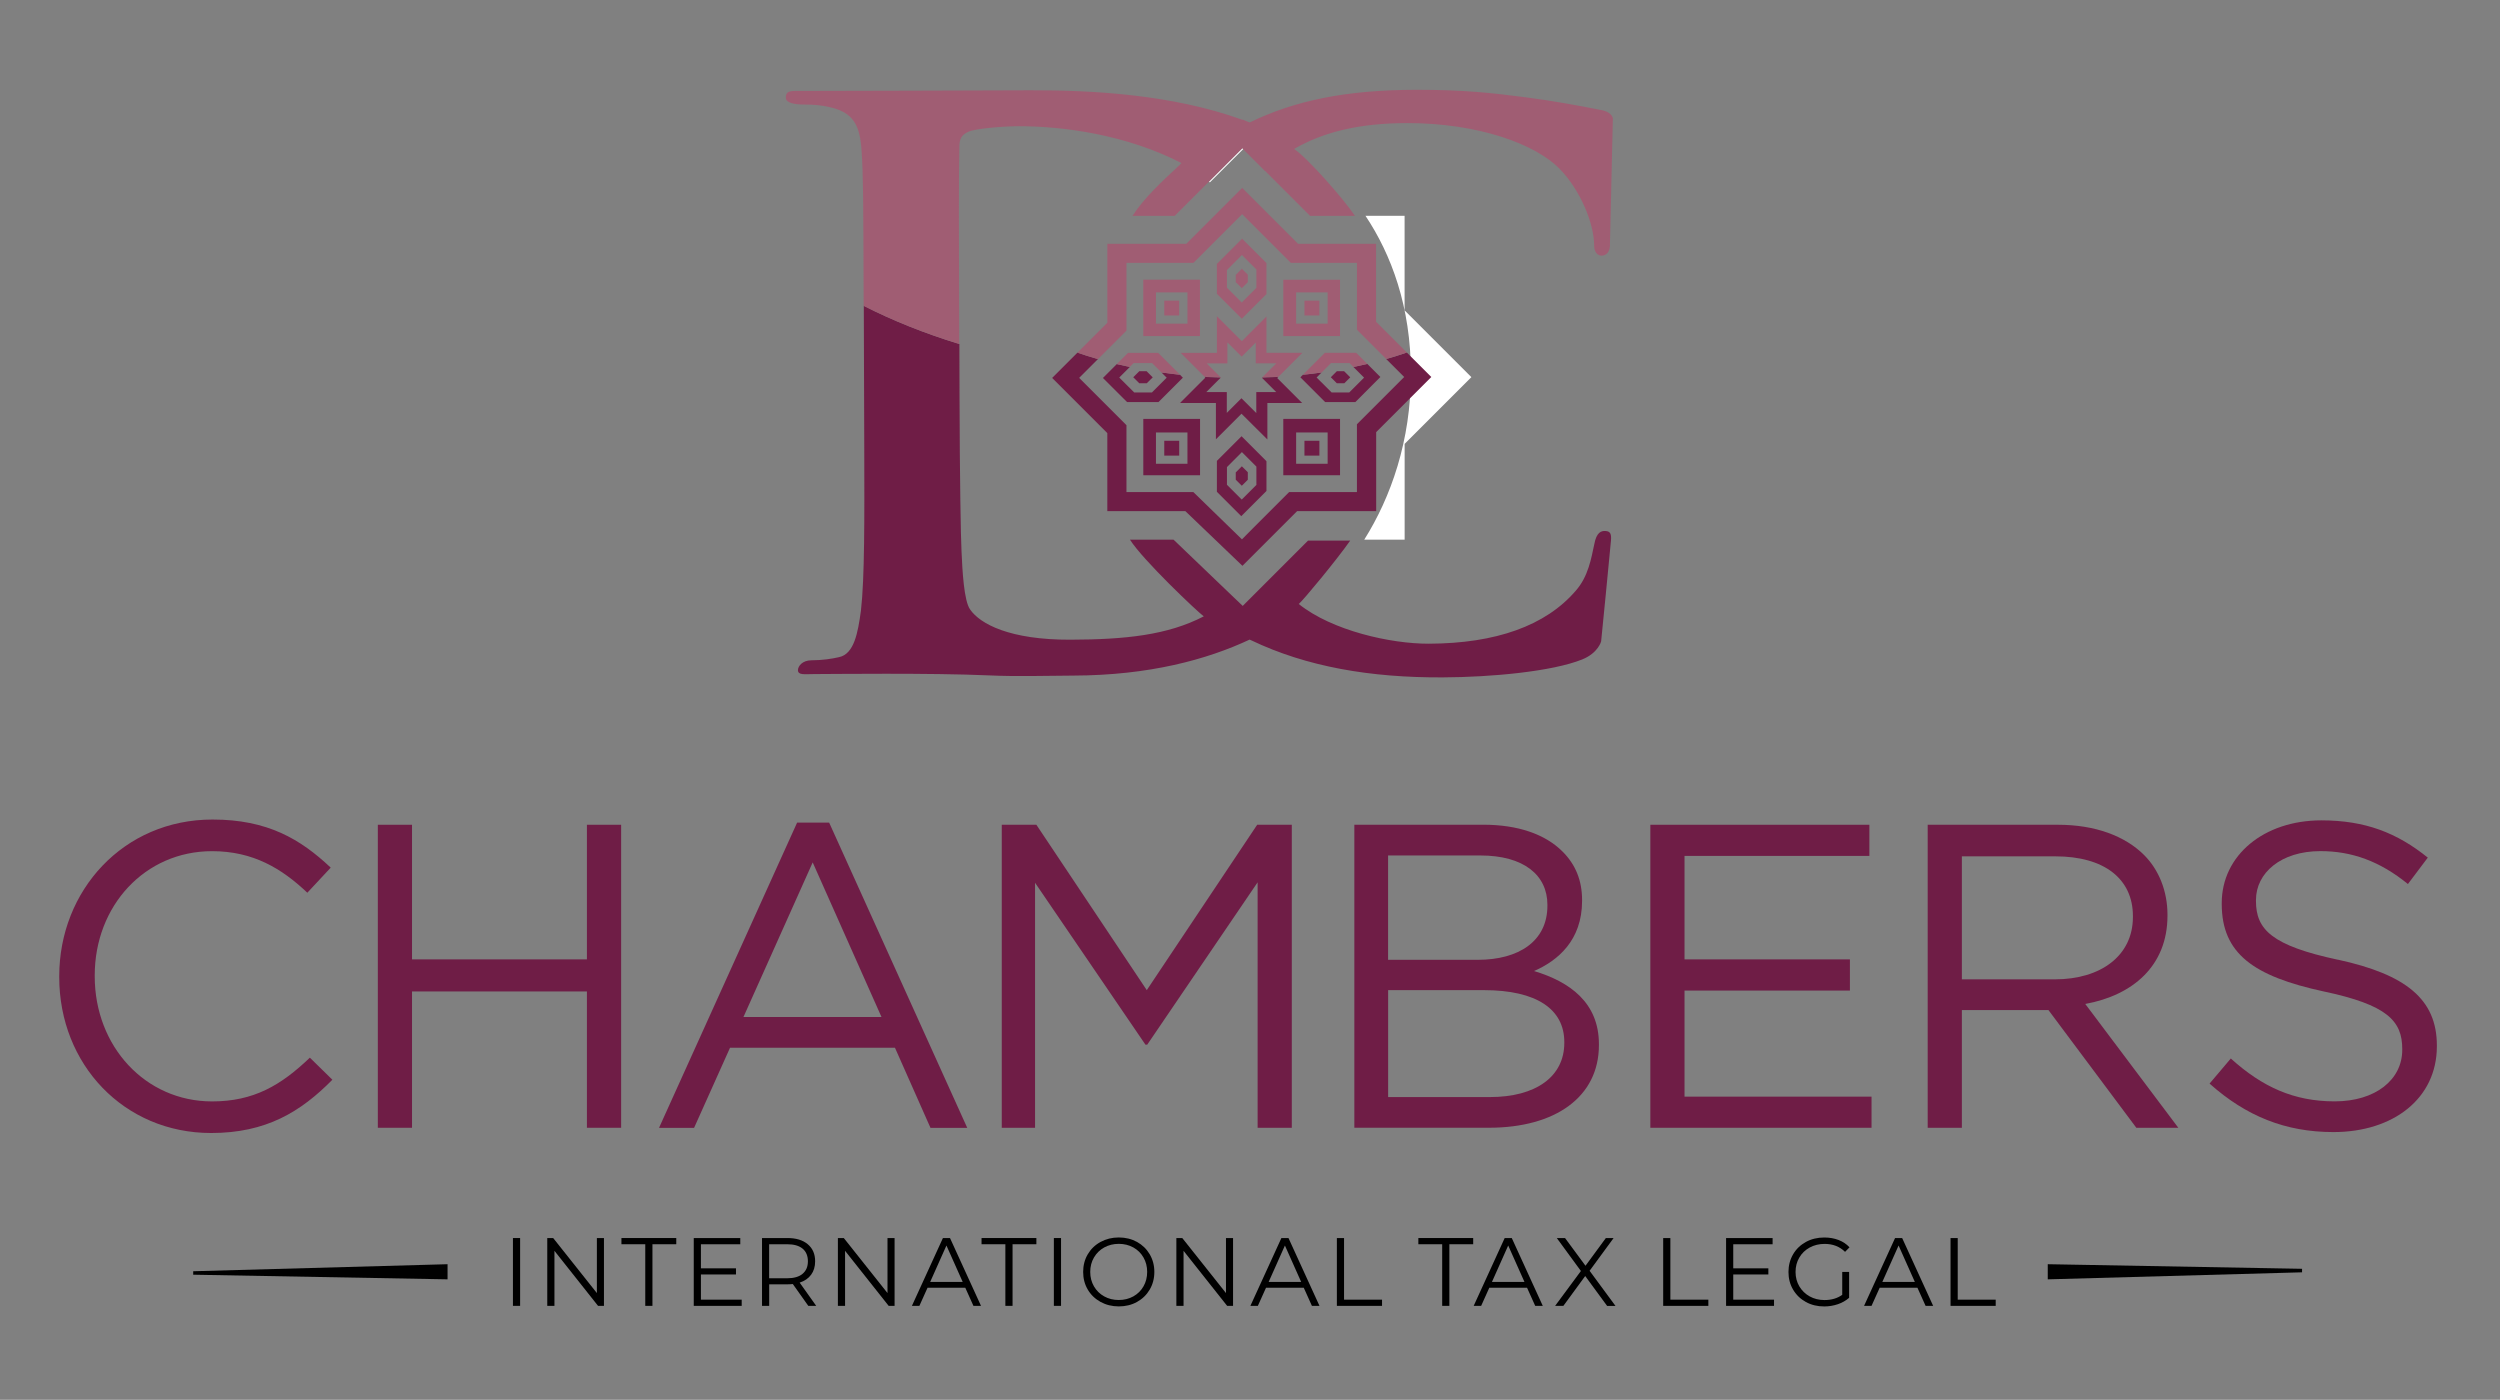<svg xmlns="http://www.w3.org/2000/svg" id="Layer_1" data-name="Layer 1" viewBox="0 0 512 286.68"><rect x="0" y="0" width="512" height="286.68" fill="#808080" stroke="none"/><defs><style>      .cls-1 {        fill: none;      }      .cls-2 {        fill: #a05d73;      }      .cls-3 {        fill: #fff;      }      .cls-4 {        fill: #6f1d46;      }    </style></defs><g><g><g><path class="cls-3" d="M287.66,90.92l13.68-13.68-6.07-6.07h0l-7.61-7.61v-19.36s-8.01,0-8.01,0c5.27,7.9,9.3,18.57,9.3,32.33s-4.09,25.29-9.55,33.99h8.27s0-19.61,0-19.61Z"></path><g><path class="cls-2" d="M259.23,34.86l-4.48-4.48-.14.14,4.48,4.48s.09-.09.13-.14Z"></path><g><path class="cls-1" d="M247.08,125.51c.27-.15.53-.3.8-.45-.27.15-.54.3-.81.45,0,0,0,0,0,0Z"></path><polygon class="cls-1" points="254.49 124.24 258.59 120.1 254.48 124.22 254.49 124.24"></polygon></g><path class="cls-3" d="M254.62,30.51l-.17-.17-6.87,6.87c.07.05.13.09.2.14l6.84-6.83Z"></path><g><polygon class="cls-1" points="254.49 124.24 258.59 120.1 254.48 124.22 254.49 124.24"></polygon><path class="cls-4" d="M328.8,108.75c-.83-.06-1.84.22-2.29,2.7-.61,2.79-1.2,6.62-3.82,9.56-6.14,7.13-16.31,10.77-30.06,10.82-7.78.03-19.86-2.67-26.65-8.14,0,0,.05-.04.09-.07.91-.8,7.51-8.72,10.45-12.9h-8.64s-5.97,5.97-5.97,5.97l-.75.75-6.65,6.65-2.19-2.09-11.97-11.47h-8.93c2.64,4.18,13.77,14.72,15.11,15.7-7.4,3.84-16.03,4.75-27.35,4.78-12.36.04-18.46-3.22-20.5-6.19-1.26-1.71-1.59-7.97-1.76-11.88-.16-2.97-.36-15.02-.41-31.59l-.03-10.89c-7.13-2.19-13.7-4.82-19.57-7.82,0,.51,0,1.02,0,1.55l.09,27.53c.04,14.39.08,26.75-.68,33.32-.62,4.54-1.38,8.91-4.51,9.55-1.41.32-3.28.63-5.63.64-1.88,0-2.76,1.23-2.76,2.01,0,1.09,1.36.81,3.39.81,3.13,0,23.89-.26,35.73.27,5.96.27,11.67.06,17.3.04,15.48-.05,27.31-3.26,36.08-7.37.17.08.27.13.28.12,11.38,5.46,24.5,7.69,39.27,7.62,9.89-.04,22.37-1.19,28.55-3.67,3.3-1.33,3.89-3.7,3.89-3.7,0,0,1.88-18.85,2.02-20.7.1-1.31-.13-1.85-1.11-1.91Z"></path><path class="cls-2" d="M330.34,24.41s0-1.39-2.31-1.85c-4.57-.91-9.58-1.85-15.46-2.62-7.11-.93-12.82-1.55-22.4-1.55-14.63,0-25.15,2.27-34.23,6.69-.49-.2-.98-.41-1.48-.59-.02,0-.04.02-.06.03-14.18-5.13-30.47-6.07-43.41-6.03-9.38.03-39.89.14-48.18.14-1.43,0-1.87.32-1.87,1.42,0,1.09,2,1.36,3.72,1.36,2.2,0,3.79.19,5.05.49,5.17,1.08,6.42,3.82,6.75,9.14.33,4.89.35,9.2.42,31.6,5.88,3,12.45,5.63,19.57,7.82l-.03-8.82c-.04-12.36-.08-26.22.06-31.53,0-1.72.46-2.5,1.87-3.13,1.25-.63,7.03-1.12,10.16-1.13,8.91-.03,22.02,1.65,33.44,7.54-.01.01-.18.23-.35.39-3.52,3.27-7.35,6.8-9.66,10.43h8.64l6.83-6.83,7.03-7.03,4.29,4.29,9.57,9.57h9.19c-2.16-3.27-9.6-11.79-12.44-13.69h0s.02-.04.02-.03c5.92-3.43,13.29-5.28,23.18-5.28,14.21,0,26.27,4.17,31.36,9.58,3.86,4.02,6.87,10.76,6.87,15.55,0,1.32.78,2.2,1.82,1.99,1.63-.32,1.42-2.45,1.42-2.45l.59-25.46Z"></path></g></g></g><path class="cls-2" d="M250.03,77.32l-2.9-2.9h4.24v-4.3l2.92,2.92,2.89-2.89v4.26s4.21,0,4.21,0l-2.86,2.86-.06.06c1.12-.04,2.24-.09,3.34-.16l4.91-4.91h-7.35v-7.44s-5.04,5.05-5.04,5.05l-5.11-5.11v7.51h-7.41l4.9,4.9c1.09.07,2.2.12,3.31.16l.02-.02"></path><path class="cls-4" d="M241.87,82.34l-.19.19h7.34s0,7.44,0,7.44l.19-.19,5.05-5.05,5.3,5.27v-7.46s7.13,0,7.13,0l-5.12-5.12.23-.23c-1.1.07-2.22.12-3.34.16l-.02.02,2.93,2.93h-4.08v4.29l-3.04-3.03-3,3v-4.26s-4.2,0-4.2,0l2.95-2.95c-1.11-.04-2.22-.09-3.31-.16l.16.16-5,5"></path><g><path class="cls-4" d="M274.44,97.33v-11.54h-11.62v11.54h11.62M265.45,88.57h6.45v6.41h-6.45v-6.41Z"></path><path class="cls-4" d="M249.22,94.38v6.34l4.99,4.99,5.16-5.16v-6.1l-5.1-5.11-5.05,5.05M257.31,95.55v3.76l-3,3-3.03-3.03v-3.62s3.06-3.07,3.06-3.07l2.96,2.96Z"></path><path class="cls-4" d="M271.39,82.34h6.19s5.12-5.13,5.12-5.13l-2.68-2.68c-.93.22-1.88.43-2.84.63l2.18,2.18-3.03,3.03h-3.62s-3.07-3.06-3.07-3.06l1.02-1.02c-1.26.18-2.54.34-3.83.47l-.51.51,5.06,5.06"></path><path class="cls-4" d="M245.77,85.79h-11.62v11.54h11.62v-11.54ZM243.19,94.98h-6.45v-6.41h6.45v6.41Z"></path><path class="cls-4" d="M238.94,77.35l-3.03,3.03h-3.62s-3.07-3.06-3.07-3.06l2.16-2.16c-.9-.19-1.79-.38-2.66-.59l-2.84,2.84,4.95,4.94h6.42l5-5-.58-.59c-1.29-.14-2.55-.3-3.8-.47l1.07,1.07"></path><path class="cls-4" d="M287.58,77.21l-9.68,9.68v13.88h-13.88l-7.49,7.49-2.18,2.2-9.96-9.69h-13.69v-13.69l-9.69-9.69,3.85-3.85c-1.44-.41-2.85-.85-4.2-1.32l-5.18,5.18,11.3,11.3v15.98h15.98l11.69,11.2,11.2-11.2h16.19s0-16.18,0-16.18l11.29-11.29-5.01-5.01c-1.36.47-2.77.92-4.22,1.33l3.69,3.69"></path><rect class="cls-4" x="238.44" y="90.27" width="3.06" height="3.04"></rect><rect class="cls-4" x="267.15" y="90.27" width="3.06" height="3.04"></rect><polyline class="cls-4" points="237.88 84.6 237.89 84.59 237.86 84.59 237.88 84.6"></polyline><polyline class="cls-4" points="273.78 78.49 275.32 78.49 276.53 77.28 275.27 76.02 273.79 76.02 272.55 77.26 273.78 78.49"></polyline><polyline class="cls-4" points="233.32 78.49 234.86 78.49 236.08 77.28 234.82 76.02 233.33 76.02 232.09 77.26 233.32 78.49"></polyline><polyline class="cls-4" points="253.08 98.24 254.32 99.48 255.55 98.25 255.55 96.71 254.33 95.5 253.08 96.75 253.08 97.49 253.08 98.24"></polyline><polyline class="cls-2" points="236.07 53.83 230.69 53.83 230.69 53.83 233.98 53.83 236.07 53.83"></polyline><path class="cls-2" d="M274.44,68.82v-11.53s-11.62,0-11.62,0v11.53h11.62M265.45,59.88h6.45v6.41h-6.45v-6.41Z"></path><path class="cls-2" d="M233.98,72.27h-2.97l-2.29,2.29c.87.21,1.76.4,2.66.59l.8-.8h3.76l1.93,1.93c1.25.18,2.52.34,3.8.47l-4.48-4.48h-3.22"></path><path class="cls-2" d="M249.22,57.12v3.05l5.1,5.1,5.05-5.05v-6.34l-4.99-4.99-5.17,5.17v3.05M254.35,52.23l2.96,2.96v3.76l-3,3-3.03-3.03v-3.62s3.06-3.07,3.06-3.07Z"></path><path class="cls-2" d="M234.14,57.28v7.06s0,4.48,0,4.48h11.61v-7.07s0-4.47,0-4.47h-11.62M243.19,66.29h-6.45v-6.41h6.45v6.41Z"></path><path class="cls-2" d="M281.82,49.93h-15.98l-11.44-11.44-11.44,11.44h-16.18v16.18l-6.12,6.12c1.36.47,2.76.91,4.2,1.32l5.84-5.84v-13.88h13.72s9.97-9.97,9.97-9.97l9.97,9.97h13.54v3.29s0,10.41,0,10.41l5.99,5.99c1.45-.41,2.85-.86,4.22-1.33l-6.29-6.29v-15.98"></path><polyline class="cls-2" points="254.39 43.86 244.42 53.83 236.07 53.83 244.42 53.83 254.39 43.86"></polyline><rect class="cls-2" x="238.44" y="61.57" width="3.06" height="3.04"></rect><rect class="cls-2" x="267.15" y="61.57" width="3.06" height="3.04"></rect><polyline class="cls-2" points="246.95 61.01 246.95 61.01 246.95 61.01 246.95 61.01"></polyline><polyline class="cls-2" points="253.08 57.78 254.32 59.02 255.55 57.8 255.55 56.25 254.33 55.04 253.08 56.3 253.08 57.04 253.08 57.78"></polyline></g></g><path class="cls-2" d="M272.61,74.35h3.76l.81.81c.96-.2,1.9-.41,2.84-.63l-2.27-2.27h-3.14s-3.28,0-3.28,0l-4.49,4.49c1.29-.14,2.57-.29,3.83-.47l1.94-1.94"></path></g><g><path class="cls-4" d="M43.43,225.57c-13.65,0-24.03-11.26-24.03-25.62v-.18c0-14.28,10.29-25.45,24.03-25.45,8.42,0,14.28,3.55,19.51,8.51l4.79-5.14c-6.21-5.85-12.95-9.85-24.21-9.85-18.26,0-31.39,14.54-31.39,32.1v.18c0,17.82,13.21,31.92,31.12,31.92,11.26,0,18.35-4.35,24.82-10.91l-4.61-4.52c-5.94,5.68-11.52,8.96-20.03,8.96"></path><polyline class="cls-4" points="120.2 196.48 84.38 196.48 84.38 168.91 77.38 168.91 77.38 230.97 84.38 230.97 84.38 203.05 120.2 203.05 120.2 230.97 127.21 230.97 127.21 168.91 120.2 168.91 120.2 196.48"></polyline><path class="cls-4" d="M163.25,168.47l-28.28,62.51h7.18l7.36-16.4h33.78l7.27,16.4h7.53l-28.28-62.51h-6.57M152.26,208.28l14.18-31.66,14.09,31.66h-28.28Z"></path><polyline class="cls-4" points="234.86 202.78 212.25 168.91 205.16 168.91 205.16 230.97 211.98 230.97 211.98 180.79 234.59 213.95 234.95 213.95 257.56 180.7 257.56 230.97 264.56 230.97 264.56 168.91 257.47 168.91 234.86 202.78"></polyline><path class="cls-4" d="M314.16,198.87c4.88-2.12,9.85-6.29,9.85-14.36v-.18c0-3.99-1.33-7.28-4-9.93-3.54-3.55-9.13-5.5-16.22-5.5h-26.42v62.06h27.57c13.57,0,22.52-6.29,22.52-16.93v-.18c0-8.51-5.94-12.77-13.3-14.99M284.29,175.2h18.88c8.87,0,13.74,3.99,13.74,10.11v.18c0,7.27-5.86,11.08-14.28,11.08h-18.35v-21.37ZM320.37,213.59c0,6.92-5.85,11.09-15.25,11.09h-20.83v-21.9h19.59c10.81,0,16.49,3.9,16.49,10.64v.18Z"></path><polyline class="cls-4" points="344.99 202.87 378.86 202.87 378.86 196.48 344.99 196.48 344.99 175.29 382.85 175.29 382.85 168.91 337.99 168.91 337.99 230.97 383.29 230.97 383.29 224.59 344.99 224.59 344.99 202.87"></polyline><path class="cls-4" d="M443.9,187.53v-.18c0-4.87-1.77-9.22-4.78-12.23-3.9-3.9-10.02-6.21-17.65-6.21h-26.68v62.06h7v-24.11h17.73l18,24.11h8.6l-19.06-25.36c9.75-1.78,16.84-7.8,16.84-18.09M401.79,200.57v-25.19h19.15c10.02,0,15.88,4.61,15.88,12.24v.18c0,7.98-6.65,12.77-15.96,12.77h-19.07Z"></path><path class="cls-4" d="M478.87,196.57c-13.65-2.92-16.85-6.21-16.85-12.06v-.18c0-5.58,5.14-10.02,13.21-10.02,6.39,0,12.15,2.04,17.91,6.74l4.07-5.41c-6.29-5.06-12.77-7.63-21.81-7.63-11.78,0-20.39,7.18-20.39,16.94v.18c0,10.2,6.57,14.81,20.84,17.91,13.03,2.75,16.13,6.02,16.13,11.79v.18c0,6.12-5.49,10.55-13.83,10.55s-14.81-2.93-21.28-8.78l-4.35,5.14c7.45,6.65,15.52,9.93,25.36,9.93,12.32,0,21.19-6.92,21.19-17.56v-.18c0-9.49-6.39-14.54-20.22-17.56"></path></g><g><g><path d="M105.05,253.55h1.47v13.89h-1.47v-13.89Z"></path><path d="M123.69,253.55v13.89h-1.21l-8.93-11.27v11.27h-1.47v-13.89h1.21l8.95,11.27v-11.27h1.45Z"></path><path d="M132.15,254.82h-4.88v-1.27h11.23v1.27h-4.88v12.62h-1.47v-12.62Z"></path><path d="M151.9,266.17v1.27h-9.82v-13.89h9.53v1.27h-8.06v4.94h7.18v1.25h-7.18v5.16h8.36Z"></path><path d="M165.54,267.44l-3.17-4.47c-.36.04-.73.06-1.11.06h-3.73v4.41h-1.47v-13.89h5.2c1.77,0,3.16.42,4.17,1.27,1.01.85,1.51,2.01,1.51,3.49,0,1.09-.27,2-.82,2.75-.55.75-1.33,1.29-2.35,1.62l3.39,4.76h-1.61ZM164.37,260.87c.73-.61,1.09-1.46,1.09-2.56s-.36-1.99-1.09-2.59c-.73-.6-1.78-.9-3.16-.9h-3.69v6.97h3.69c1.37,0,2.43-.3,3.16-.91Z"></path><path d="M183.21,253.55v13.89h-1.21l-8.93-11.27v11.27h-1.47v-13.89h1.21l8.95,11.27v-11.27h1.45Z"></path><path d="M197.7,263.73h-7.74l-1.67,3.71h-1.53l6.35-13.89h1.45l6.35,13.89h-1.55l-1.67-3.71ZM197.16,262.54l-3.33-7.46-3.33,7.46h6.67Z"></path><path d="M205.9,254.82h-4.88v-1.27h11.23v1.27h-4.88v12.62h-1.47v-12.62Z"></path><path d="M215.83,253.55h1.47v13.89h-1.47v-13.89Z"></path><path d="M225.39,266.63c-1.12-.62-1.99-1.46-2.62-2.53-.63-1.07-.94-2.28-.94-3.61s.31-2.54.94-3.61c.63-1.07,1.5-1.92,2.62-2.53s2.36-.92,3.74-.92,2.62.31,3.72.91c1.1.61,1.97,1.45,2.61,2.53.63,1.08.95,2.28.95,3.62s-.32,2.54-.95,3.62c-.64,1.08-1.51,1.92-2.61,2.53-1.1.61-2.35.91-3.72.91s-2.62-.31-3.74-.92ZM232.11,265.5c.89-.5,1.58-1.18,2.08-2.06.5-.88.75-1.86.75-2.95s-.25-2.07-.75-2.95c-.5-.88-1.2-1.57-2.08-2.06-.89-.49-1.88-.74-2.98-.74s-2.09.25-2.99.74c-.89.5-1.59,1.18-2.1,2.06-.51.88-.76,1.86-.76,2.95s.25,2.07.76,2.95c.51.88,1.21,1.57,2.1,2.06.89.5,1.89.74,2.99.74s2.09-.25,2.98-.74Z"></path><path d="M252.53,253.55v13.89h-1.21l-8.93-11.27v11.27h-1.47v-13.89h1.21l8.95,11.27v-11.27h1.45Z"></path><path d="M267.02,263.73h-7.74l-1.67,3.71h-1.53l6.35-13.89h1.45l6.35,13.89h-1.55l-1.67-3.71ZM266.48,262.54l-3.33-7.46-3.33,7.46h6.67Z"></path><path d="M273.79,253.55h1.47v12.62h7.78v1.27h-9.25v-13.89Z"></path><path d="M295.36,254.82h-4.88v-1.27h11.23v1.27h-4.88v12.62h-1.47v-12.62Z"></path><path d="M312.75,263.73h-7.74l-1.67,3.71h-1.53l6.35-13.89h1.45l6.35,13.89h-1.55l-1.67-3.71ZM312.21,262.54l-3.33-7.46-3.33,7.46h6.67Z"></path><path d="M329.13,267.44l-4.48-6.11-4.47,6.11h-1.69l5.28-7.14-4.94-6.75h1.69l4.19,5.68,4.17-5.68h1.59l-4.92,6.71,5.3,7.19h-1.71Z"></path><path d="M340.62,253.55h1.47v12.62h7.78v1.27h-9.25v-13.89Z"></path><path d="M363.32,266.17v1.27h-9.82v-13.89h9.53v1.27h-8.06v4.94h7.19v1.25h-7.19v5.16h8.36Z"></path><path d="M377.29,260.49h1.41v5.3c-.65.57-1.42,1.01-2.3,1.31-.89.3-1.82.46-2.8.46-1.39,0-2.64-.3-3.75-.91-1.11-.61-1.98-1.45-2.62-2.53s-.95-2.29-.95-3.62.32-2.54.95-3.62,1.51-1.92,2.62-2.53c1.11-.61,2.37-.91,3.77-.91,1.06,0,2.03.17,2.92.51.89.34,1.63.84,2.24,1.5l-.91.93c-1.1-1.09-2.5-1.63-4.19-1.63-1.12,0-2.14.25-3.05.74-.91.5-1.62,1.18-2.13,2.06-.52.88-.77,1.86-.77,2.95s.26,2.06.77,2.94c.52.87,1.22,1.56,2.12,2.06.9.5,1.91.75,3.04.75,1.43,0,2.64-.36,3.63-1.07v-4.68Z"></path><path d="M392.7,263.73h-7.74l-1.67,3.71h-1.53l6.35-13.89h1.45l6.35,13.89h-1.55l-1.67-3.71ZM392.16,262.54l-3.33-7.46-3.33,7.46h6.67Z"></path><path d="M399.47,253.55h1.47v12.62h7.78v1.27h-9.25v-13.89Z"></path></g><polygon points="39.57 261.06 39.57 260.35 91.66 258.91 91.66 262.01 39.57 261.06"></polygon><polygon points="471.46 259.85 471.46 260.57 419.38 262.01 419.38 258.91 471.46 259.85"></polygon></g></svg>